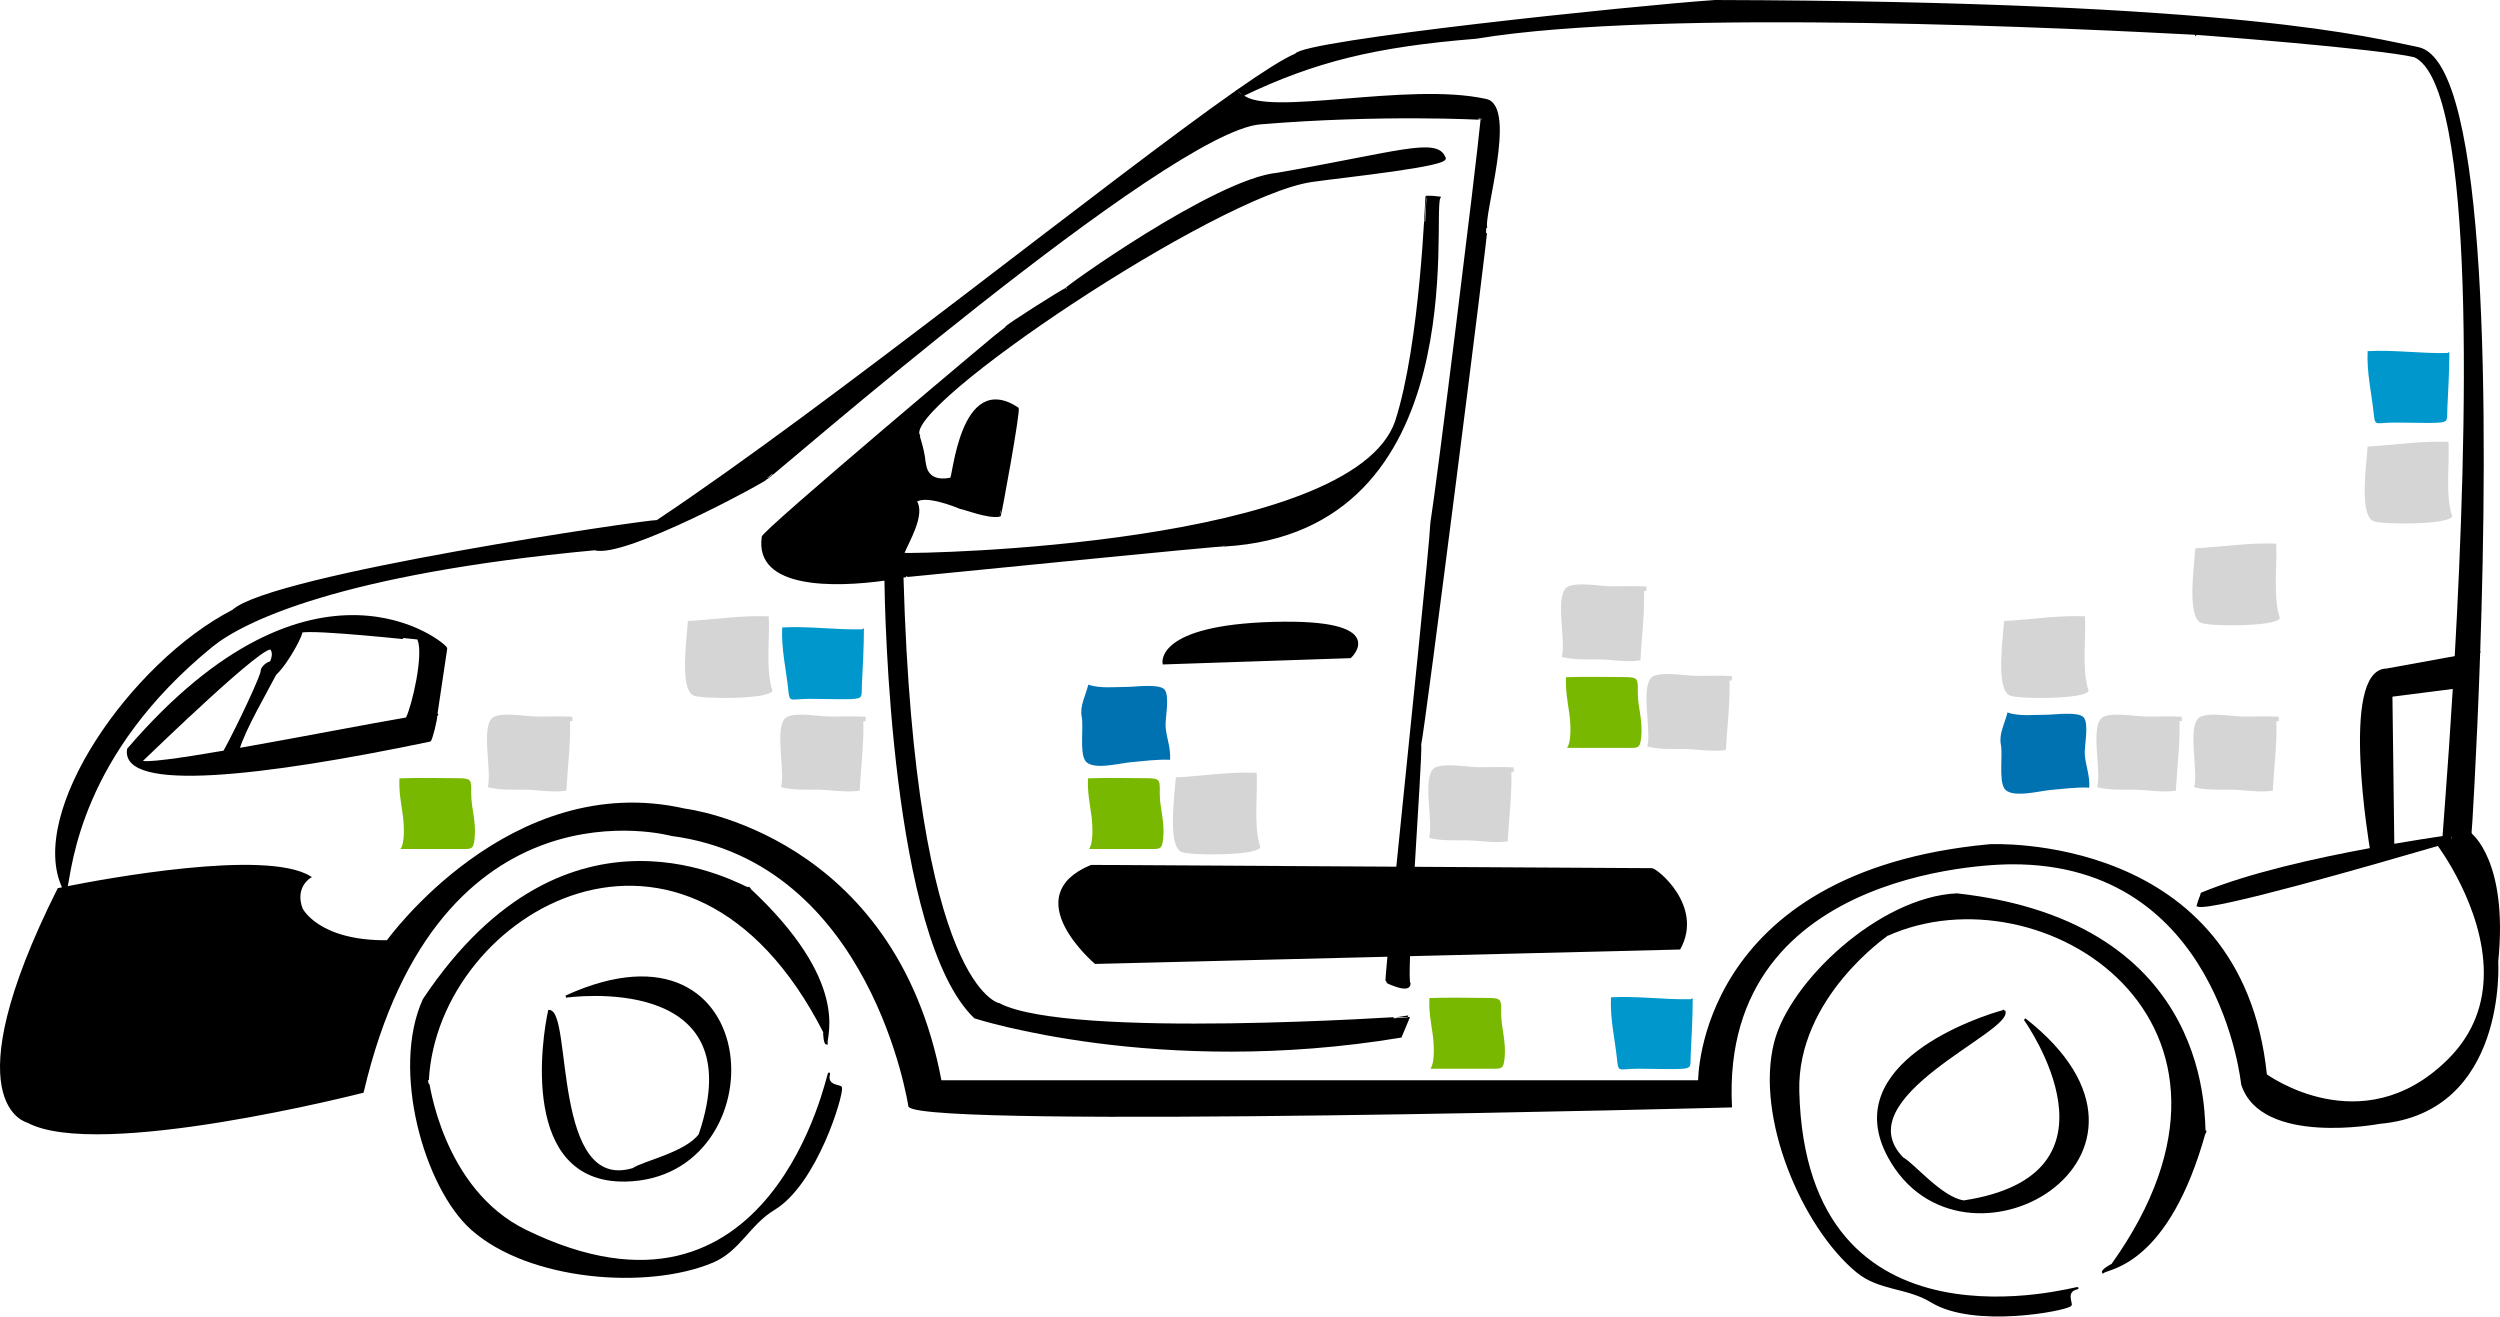 <?xml version="1.0" encoding="UTF-8" standalone="no"?>
<!-- Created with Inkscape (http://www.inkscape.org/) -->

<svg
   xmlns:dc="http://purl.org/dc/elements/1.1/"
   xmlns:cc="http://creativecommons.org/ns#"
   xmlns:rdf="http://www.w3.org/1999/02/22-rdf-syntax-ns#"
   xmlns:svg="http://www.w3.org/2000/svg"
   xmlns="http://www.w3.org/2000/svg"
   xmlns:sodipodi="http://sodipodi.sourceforge.net/DTD/sodipodi-0.dtd"
   xmlns:inkscape="http://www.inkscape.org/namespaces/inkscape"
   width="321.686mm"
   height="169.402mm"
   viewBox="0 0 1139.832 600.243"
   id="svg3558"
   version="1.1"
   inkscape:version="0.91 r13725"
   sodipodi:docname="camioneta.svg">
  <defs
     id="defs3560" />
  <sodipodi:namedview
     id="base"
     pagecolor="#ffffff"
     bordercolor="#666666"
     borderopacity="1.0"
     inkscape:pageopacity="0.0"
     inkscape:pageshadow="2"
     inkscape:zoom="0.35"
     inkscape:cx="690.63022"
     inkscape:cy="200.12171"
     inkscape:document-units="px"
     inkscape:current-layer="layer1"
     showgrid="false"
     fit-margin-top="0"
     fit-margin-left="0"
     fit-margin-right="0"
     fit-margin-bottom="0"
     inkscape:window-width="1366"
     inkscape:window-height="705"
     inkscape:window-x="-8"
     inkscape:window-y="-8"
     inkscape:window-maximized="1" />
  <g
     inkscape:label="Capa 1"
     inkscape:groupmode="layer"
     id="layer1"
     transform="translate(315.63,-132.24)">
    <g
       id="g3"
       transform="translate(-349.213,-9.673)">
      <g
         id="g5">
        <g
           id="XMLID_1_">
          <g
             id="g8">
            <path
               d="m 1159.959,522.138 c 0,0 16.754,12.444 12.157,58.152 0,0 4.211,68.485 -53.654,73.524 0,0 -53.765,10.267 -62.583,-17.626 0,0 -10.101,-101.153 -105.187,-100.711 0,0 -133.544,-1.238 -127.952,110.856 0,0 -364.958,9.67 -374.507,-0.088 0,0 -16.709,-111.619 -108.447,-123.687 0,0 -106.523,-29.408 -140.849,117.133 0,0 -120.791,30.977 -152.707,13.604 0,0 -35.088,-7.858 14.013,-105.993 0,0 0.818,-0.177 2.31,-0.476 0.21,0.431 0.42,0.862 0.641,1.282 0.243,-0.066 0.453,-0.597 0.663,-1.547 17.174,-3.426 90.743,-17.119 110.966,-4.763 0,0 -7.493,4.487 -3.735,14.521 0,0 7.438,15.141 39.166,14.776 0,0 56.019,-78.199 135.588,-60.009 0,0 95.495,11.261 116.547,123.863 l 345.917,0 c 0,0 -0.917,-95.263 132.45,-107.64 0,0 114.536,-5.824 125.896,104.723 0,0 43.642,32.048 82.874,-6.311 0.232,-0.221 0.453,-0.442 0.685,-0.674 12.124,-12.123 16.323,-26.059 16.323,-39.552 0,-30.358 -21.263,-58.451 -21.263,-58.451 8.3,-2.42 13.593,-3.967 13.737,-3.967 0,-0.078 -0.044,-0.144 -0.077,-0.21 0.543,-0.154 0.929,-0.375 1.028,-0.729 z"
               id="path10"
               inkscape:connector-curvature="0" />
            <path
               d="m 1135.934,163.844 c 32.016,6.255 31.485,171.848 27.938,275.708 l -10.621,1.934 c 5.703,-100.898 10.124,-260.535 -18.688,-273.929 -15.814,-3.89 -97.893,-10.156 -99.628,-10.255 -0.011,0.011 -0.022,0 -0.033,0.011 0,-0.011 0,-0.011 0,-0.011 -50.316,-2.619 -243.284,-12.4 -328.224,1.768 -46.051,3.724 -73.746,10.499 -106.723,26.335 l -2.044,-2.166 c 12.145,-8.488 21.329,-14.301 26.49,-16.444 3.26,-6.067 153.635,-21.805 191.132,-24.379 240.92,0.629 299.492,17.338 320.401,21.428 z"
               id="path12"
               inkscape:connector-curvature="0" />
            <path
               d="m 1163.872,439.552 -5.747,15.173 -5.702,0.729 c 0.276,-4.509 0.552,-9.173 0.829,-13.969 l 10.62,-1.933 z"
               id="path14"
               inkscape:connector-curvature="0" />
            <path
               d="m 1158.125,454.725 5.747,-15.173 c -1.625,47.797 -3.89,82.509 -3.913,82.586 l -8.311,2.774 -0.63,-1.89 c -1.635,-0.011 -2.951,0.077 -3.359,0.508 -0.055,-0.188 2.332,-28.026 4.763,-68.076 l 5.703,-0.729 z"
               id="path16"
               inkscape:connector-curvature="0" />
            <path
               d="m 1121.656,447.232 31.596,-5.747 c -0.276,4.796 -0.552,9.46 -0.829,13.969 l -28.557,3.658 0.862,68.099 -0.188,0.033 c -3.161,0.542 -6.465,1.127 -9.88,1.757 l -0.033,0.011 c 0,0 -13.969,-81.492 7.029,-81.78 z"
               id="path18"
               inkscape:connector-curvature="0" />
            <path
               d="m 1151.019,523.022 0.63,1.89 -6.376,2.133 c -30.778,8.974 -103.153,29.861 -109.64,27.761 1.017,-3.724 1.006,-2.685 1.824,-5.481 21.649,-8.962 52.262,-15.726 77.171,-20.312 l 0.033,-0.011 9.88,-1.757 0.188,-0.033 c 9.184,-1.581 17.141,-2.807 22.932,-3.68 1.214,-0.189 2.33,-0.355 3.358,-0.51 z"
               id="path20"
               inkscape:connector-curvature="0" />
            <path
               d="m 1038.749,658.125 c 0.122,-0.243 0.232,-0.486 0.365,-0.729 -0.122,0.895 -0.243,1.082 -0.365,0.729 z"
               id="path22"
               inkscape:connector-curvature="0" />
            <path
               d="m 925.738,549.711 c 118.68,13.151 112.005,105.452 113.011,108.413 -16.699,60.064 -43.366,61.71 -46.349,63.766 -0.266,-0.751 3.846,-3.304 4.177,-3.227 79.569,-111.253 -31.994,-182.357 -102.678,-150.475 0.354,-0.155 -41.531,28.192 -40.459,71.27 3.117,125.521 128.14,88.908 127.3,89.781 -6.354,1.315 -2.056,7.659 -3.282,7.802 -2.42,2.122 -43.796,10.123 -63.136,-1.724 -11.272,-6.896 -23.938,-5.315 -34.104,-13.77 -24.645,-20.479 -45.94,-70.287 -37.265,-104.292 7.05,-27.637 47.753,-65.831 82.785,-67.544 z"
               id="path24"
               inkscape:connector-curvature="0" />
            <path
               d="m 956.759,606.625 c 79.735,62.44 -28.678,123.874 -61.954,62.705 -22.92,-42.172 40.878,-63.445 52.571,-66.507 4.122,9.095 -73.58,39.133 -46.393,67.181 4.851,2.486 17.638,18.234 27.959,19.715 77.99,-11.868 28.944,-81.458 27.817,-83.094 z"
               id="path26"
               inkscape:connector-curvature="0" />
            <path
               d="m 786.724,538.24 c 2.066,0.011 23.108,16.931 12.587,36.094 l -123.333,3.039 c 0.365,-10.09 1.193,-24.832 2.088,-39.763 56.407,0.331 107.729,0.619 108.658,0.63 z"
               id="path28"
               inkscape:connector-curvature="0" />
            <path
               d="m 711.1,187.526 c 14.002,3.117 -2.056,53.765 0.144,58.451 0.608,-0.155 -28.457,228.298 -30.17,235.238 0.309,3.503 -1.437,30.247 -3.006,56.395 -2.464,-0.022 -4.94,-0.033 -7.415,-0.044 5.945,-58.904 15.24,-147.911 15.582,-157.282 2.885,-17.671 20.633,-160.62 22.932,-184.192 0.122,-0.078 -45.819,-2.542 -101.075,2.033 -42.315,3.492 -224.585,162.377 -224.751,161.714 0.188,0.729 -64.981,36.392 -78.585,32.458 -116.139,10.819 -160.477,32.624 -174.522,44.04 -60.484,49.2 -64.197,100.755 -66.375,110.226 -0.475,0.1 -0.917,0.188 -1.304,0.265 C 46.099,512.636 93.731,444.084 139.826,420.39 157.243,404.222 330.019,379.114 333.224,379.522 412.02,327.072 539.409,224.141 597.914,183.24 l 2.044,2.166 c 11.293,10.519 75.368,-5.825 111.142,2.12 z M 161.219,413.271 c 0.276,-0.033 0.32,-0.088 0.133,-0.177 -0.044,0.056 -0.089,0.122 -0.133,0.177 z"
               id="path30"
               inkscape:connector-curvature="0" />
            <path
               d="m 692.125,213.751 c 3.503,3.525 -45.708,8.509 -60.484,10.642 -43.763,6.321 -187.441,102.833 -179.098,116.083 -0.409,0.453 1.746,4.741 2.553,12.046 0.321,-0.033 -0.42,10.167 12.035,7.659 1.271,0.884 4.387,-49.156 30.38,-32.104 0.995,0.652 -7.869,49.046 -8.123,48.891 -5.316,1.116 -16.666,-3.525 -17.915,-3.481 -2.442,-1.039 -15.903,-6.465 -20.4,-3.083 4.022,6.1 -3.481,18.246 -5.835,24.081 7.77,0.498 204.892,-3.149 224.861,-60.274 11.593,-35.696 13.748,-102.656 13.892,-102.567 1.956,-0.033 3.901,0.088 5.835,0.364 -4.022,7.526 16.013,151.878 -97.981,158.576 4.774,-1.061 -146.032,14.134 -145.048,13.936 -0.663,0.133 -1.337,0.254 -2.044,0.387 0.166,0.055 0.254,0.088 0.254,0.088 5.338,188.724 44.139,194.813 44.139,194.813 31.673,16.555 186.712,5.946 186.712,5.946 l -3.658,8.764 C 561.654,632.885 478.084,605.754 478.084,605.754 440.211,569.285 437.493,420.302 437.316,406.09 c -23.495,3.293 -59.269,3.912 -55.931,-19.263 -1.79,-1.182 110.558,-95.627 110.922,-95.604 0.497,-1.05 25.55,-16.875 27.496,-17.649 -2.63,1.039 68.076,-49.852 96.445,-52.427 54.956,-9.617 72.351,-16.215 75.877,-7.396 z"
               id="path32"
               inkscape:connector-curvature="0" />
            <path
               d="m 670.652,537.566 c 2.475,0.011 4.951,0.022 7.415,0.044 -0.895,14.931 -1.724,29.673 -2.088,39.763 l -9.283,0.232 c 0.872,-9.361 2.276,-23.518 3.956,-40.039 z"
               id="path34"
               inkscape:connector-curvature="0" />
            <path
               d="m 666.695,577.605 9.283,-0.232 c -0.288,7.946 -0.276,13.019 0.232,13.063 -0.066,4.288 -10.223,-0.84 -10.433,-0.796 -0.143,0.022 0.211,-4.421 0.918,-12.035 z"
               id="path36"
               inkscape:connector-curvature="0" />
            <path
               d="m 670.652,537.566 c -1.68,16.521 -3.083,30.678 -3.957,40.039 l -133.677,3.293 c 0,0 -35.596,-30.17 -1.901,-44.15 0.001,0 71.967,0.42 139.535,0.818 z"
               id="path38"
               inkscape:connector-curvature="0" />
            <path
               d="m 614.18,425.948 c 53.632,-1.459 35.032,15.538 35.032,15.538 l -85.084,2.862 c 0,0 -3.569,-16.931 50.052,-18.4 z"
               id="path40"
               inkscape:connector-curvature="0" />
            <path
               d="m 411.554,631.414 c -1.757,6.255 5.857,5.349 5.415,6.509 0.773,3.116 -11.173,43.542 -30.59,55.256 -11.317,6.83 -15.737,18.798 -27.916,23.938 -29.529,12.455 -83.548,8.432 -109.75,-14.919 -21.285,-18.986 -36.469,-72.695 -21.848,-104.59 66.286,-99.307 145.159,-50.891 148.253,-50.427 45.631,42.481 34.834,66.904 35.287,70.496 -0.796,-0.1 -1.171,-4.929 -0.951,-5.194 -62.141,-121.841 -176.622,-55.522 -180.843,21.903 0.066,0 6.056,49.919 44.647,68.717 112.867,55.014 137.909,-72.828 138.296,-71.689 z"
               id="path42"
               inkscape:connector-curvature="0" />
            <path
               d="m 374.642,546.528 c 0.729,0.52 0.84,0.708 0.475,0.652 -0.154,-0.221 -0.32,-0.43 -0.475,-0.652 z"
               id="path44"
               inkscape:connector-curvature="0" />
            <path
               d="m 352.628,659.208 c 25.584,-75.37 -60.506,-62.97 -61.003,-62.926 92.168,-42.083 96.821,82.465 27.187,83.847 -47.985,0.95 -37.508,-65.479 -34.845,-77.282 9.968,0.53 0.873,83.338 38.292,72.109 4.443,-3.15 24.302,-7.261 30.369,-15.748 z"
               id="path46"
               inkscape:connector-curvature="0" />
            <path
               d="m 170.867,429.882 c 1.083,0 -5.736,13.704 -11.781,19.417 0,0 0,0 -0.011,0 -3.691,7.206 -14.4,25.562 -16.776,34.204 26.689,-4.697 58.848,-10.941 76.773,-14.024 -0.155,0.332 9.99,-0.961 13.372,-1.392 0.188,1.514 -2.266,11.338 -2.906,11.471 -76.177,15.903 -140.628,23.34 -137.512,3.956 84.742,-98.721 145.248,-47.631 144.971,-45.951 0,0 -3.923,26.236 -4.487,30.048 -1.359,-0.088 -6.266,0.641 -13.438,1.868 2.818,-5.758 8.167,-28.545 5.404,-35.95 0.056,0.022 -47.719,-5.195 -53.609,-3.647 z m -13.737,13.991 c 0.873,-2.133 1.359,-4.498 0.21,-5.967 -1.569,-5.006 -53.897,45.785 -59.479,51.09 1.116,1.47 17.229,-0.817 37.961,-4.376 6.034,-10.841 18.102,-36.58 17.096,-37.011 0.322,-1.504 2.345,-3.372 4.212,-3.736 z"
               id="path48"
               inkscape:connector-curvature="0" />
            <path
               d="m 232.511,467.611 c 0.52,0.033 0.52,0.188 -0.066,0.476 0,-10e-4 0.022,-0.178 0.066,-0.476 z"
               id="path50"
               inkscape:connector-curvature="0" />
          </g>
          <g
             id="g52">
            <path
               d="m 925.738,549.711 c -35.033,1.713 -75.735,39.906 -82.786,67.545 -8.675,34.005 12.621,83.813 37.265,104.292 10.167,8.454 22.832,6.874 34.104,13.77 19.34,11.847 60.716,3.846 63.136,1.724 1.227,-0.144 -3.072,-6.487 3.282,-7.802 0.84,-0.873 -124.184,35.74 -127.3,-89.781 -1.072,-43.078 40.813,-71.425 40.459,-71.27 70.684,-31.883 182.247,39.221 102.678,150.475 -0.332,-0.077 -4.443,2.476 -4.177,3.227 2.983,-2.056 29.65,-3.702 46.349,-63.766 -1.005,-2.962 5.67,-95.263 -113.01,-108.414 z"
               id="path54"
               inkscape:connector-curvature="0"
               style="fill:none;stroke:#000000" />
            <path
               d="m 1159.959,522.138 c -0.099,0.354 -0.486,0.575 -1.027,0.729 0.033,0.066 0.077,0.132 0.077,0.21 -0.144,0 -5.437,1.547 -13.737,3.967 0,0 21.263,28.092 21.263,58.451 0,13.494 -4.199,27.429 -16.323,39.552 -0.232,0.232 -0.453,0.453 -0.685,0.674 -39.232,38.359 -82.874,6.311 -82.874,6.311 C 1055.292,521.486 940.757,527.31 940.757,527.31 807.39,539.687 808.307,634.95 808.307,634.95 l -345.917,0 C 441.337,522.348 345.843,511.087 345.843,511.087 c -79.569,-18.19 -135.588,60.009 -135.588,60.009 -31.729,0.365 -39.166,-14.776 -39.166,-14.776 -3.757,-10.035 3.735,-14.521 3.735,-14.521 -20.224,-12.355 -93.792,1.337 -110.966,4.763 -0.21,0.951 -0.42,1.481 -0.663,1.547 -0.221,-0.42 -0.431,-0.851 -0.641,-1.282 -1.492,0.298 -2.31,0.476 -2.31,0.476 C 11.143,645.438 46.23,653.295 46.23,653.295 78.146,670.668 198.937,639.691 198.937,639.691 233.262,493.15 339.786,522.558 339.786,522.558 c 91.737,12.068 108.447,123.687 108.447,123.687 9.548,9.758 374.507,0.088 374.507,0.088 -5.592,-112.094 127.952,-110.856 127.952,-110.856 95.085,-0.442 105.187,100.711 105.187,100.711 8.819,27.893 62.583,17.626 62.583,17.626 57.865,-5.039 53.654,-73.524 53.654,-73.524 4.598,-45.708 -12.157,-58.152 -12.157,-58.152 z"
               id="path56"
               inkscape:connector-curvature="0"
               style="fill:none;stroke:#000000" />
            <path
               d="m 1039.114,657.395 c -0.133,0.243 -0.243,0.486 -0.365,0.729 0.122,0.354 0.243,0.167 0.365,-0.729 z"
               id="path58"
               inkscape:connector-curvature="0"
               style="fill:none;stroke:#000000" />
            <path
               d="m 374.642,546.528 c 0.155,0.221 0.321,0.431 0.475,0.652 0.365,0.056 0.255,-0.132 -0.475,-0.652 z"
               id="path60"
               inkscape:connector-curvature="0"
               style="fill:none;stroke:#000000" />
            <path
               d="m 411.554,631.414 c -0.387,-1.138 -25.429,126.703 -138.296,71.69 -38.591,-18.798 -44.581,-68.717 -44.647,-68.717 4.221,-77.425 118.702,-143.744 180.843,-21.903 -0.221,0.265 0.155,5.094 0.951,5.194 -0.453,-3.592 10.344,-28.015 -35.287,-70.496 -3.094,-0.464 -81.967,-48.88 -148.253,50.427 -14.621,31.895 0.563,85.604 21.848,104.59 26.203,23.352 80.222,27.374 109.75,14.919 12.179,-5.139 16.599,-17.107 27.916,-23.938 19.417,-11.714 31.363,-52.14 30.59,-55.256 0.442,-1.162 -7.173,-0.256 -5.415,-6.51 z"
               id="path62"
               inkscape:connector-curvature="0"
               style="fill:none;stroke:#000000" />
            <path
               d="m 322.259,674.956 c -37.419,11.229 -28.324,-71.579 -38.292,-72.109 -2.664,11.803 -13.14,78.232 34.845,77.282 69.634,-1.381 64.981,-125.93 -27.187,-83.847 0.498,-0.044 86.587,-12.443 61.003,62.926 -6.067,8.487 -25.926,12.598 -30.369,15.748 z"
               id="path64"
               inkscape:connector-curvature="0"
               style="fill:none;stroke:#000000" />
            <path
               d="m 956.759,606.625 c -0.011,-0.011 -0.011,-0.011 -0.022,-0.022"
               id="path66"
               inkscape:connector-curvature="0"
               style="fill:none;stroke:#000000" />
            <path
               d="m 947.376,602.824 c -11.692,3.062 -75.491,24.335 -52.571,66.507 33.275,61.169 141.689,-0.265 61.954,-62.705 1.127,1.636 50.173,71.226 -27.816,83.095 -10.322,-1.481 -23.108,-17.229 -27.959,-19.715 -27.187,-28.049 50.515,-58.087 46.392,-67.182 z"
               id="path68"
               inkscape:connector-curvature="0"
               style="fill:none;stroke:#000000" />
            <path
               d="m 670.652,537.566 c -67.568,-0.398 -139.534,-0.818 -139.534,-0.818 -33.695,13.98 1.901,44.15 1.901,44.15 l 133.677,-3.293 c 0.872,-9.361 2.276,-23.518 3.956,-40.039 z"
               id="path70"
               inkscape:connector-curvature="0"
               style="fill:none;stroke:#000000" />
            <path
               d="m 1114.627,529.012 c -24.91,4.586 -55.522,11.35 -77.171,20.312 -0.818,2.796 -0.807,1.757 -1.824,5.481 6.487,2.1 78.862,-18.787 109.64,-27.761 l 6.376,-2.133 8.311,-2.774 c 0.022,-0.077 2.288,-34.79 3.913,-82.586 3.547,-103.86 4.078,-269.453 -27.938,-275.708 -20.909,-4.089 -79.481,-20.799 -320.4,-21.429 -37.497,2.575 -187.872,18.312 -191.132,24.379 -5.161,2.144 -14.345,7.957 -26.49,16.444 -58.506,40.901 -185.895,143.833 -264.69,196.282 -3.205,-0.409 -175.981,24.7 -193.398,40.868 -46.095,23.694 -93.726,92.246 -77.271,126.438 0.387,-0.077 0.829,-0.166 1.304,-0.265 2.177,-9.471 5.891,-61.025 66.375,-110.226 14.046,-11.416 58.384,-33.22 174.522,-44.04 13.604,3.934 78.773,-31.729 78.585,-32.458 0.166,0.663 182.436,-158.222 224.751,-161.714 55.256,-4.575 101.197,-2.111 101.075,-2.033 -2.299,23.572 -20.047,166.521 -22.932,184.192 -0.342,9.372 -9.637,98.378 -15.582,157.282 2.475,0.011 4.951,0.022 7.415,0.044 1.569,-26.147 3.315,-52.892 3.006,-56.395 1.713,-6.94 30.778,-235.393 30.17,-235.238 -2.199,-4.686 13.858,-55.334 -0.144,-58.451 -35.773,-7.946 -99.849,8.399 -111.143,-2.122 32.977,-15.837 60.671,-22.611 106.723,-26.335 84.94,-14.168 277.907,-4.387 328.224,-1.768 0,0 0,0 0,0.011 0.011,-0.011 0.022,0 0.033,-0.011 1.735,0.099 83.813,6.365 99.628,10.255 28.811,13.395 24.39,173.031 18.688,273.929 l 10.621,-1.934 -5.747,15.173 -5.702,0.729 c -2.432,40.05 -4.818,67.888 -4.763,68.076 -5.791,0.873 -13.748,2.1 -22.932,3.68"
               id="path72"
               inkscape:connector-curvature="0"
               style="fill:none;stroke:#000000" />
            <line
               x1="1124.54"
               y1="527.244"
               x2="1114.66"
               y2="529.001"
               id="line74"
               style="fill:none;stroke:#000000" />
            <path
               d="m 1147.66,523.531 c 0.409,-0.431 1.724,-0.52 3.359,-0.508 -1.028,0.154 -2.144,0.32 -3.359,0.508 z"
               id="path76"
               inkscape:connector-curvature="0"
               style="fill:none;stroke:#000000" />
            <path
               d="m 161.352,413.095 c 0.188,0.088 0.144,0.144 -0.133,0.177 0.044,-0.056 0.089,-0.122 0.133,-0.177 z"
               id="path78"
               inkscape:connector-curvature="0"
               style="fill:none;stroke:#000000" />
            <path
               d="m 232.511,467.611 c -0.044,0.298 -0.066,0.476 -0.066,0.476 0.586,-0.288 0.586,-0.443 0.066,-0.476 z"
               id="path80"
               inkscape:connector-curvature="0"
               style="fill:none;stroke:#000000" />
            <path
               d="m 170.867,429.882 c 5.89,-1.547 53.665,3.669 53.61,3.647 2.763,7.404 -2.586,30.192 -5.404,35.95 7.172,-1.227 12.079,-1.956 13.438,-1.868 0.563,-3.813 4.487,-30.048 4.487,-30.048 0.276,-1.68 -60.229,-52.77 -144.971,45.951 -3.116,19.384 61.335,11.947 137.512,-3.956 0.641,-0.133 3.094,-9.958 2.906,-11.471 -3.382,0.431 -13.527,1.724 -13.372,1.392 -17.925,3.083 -50.084,9.328 -76.773,14.024 2.376,-8.642 13.085,-26.999 16.776,-34.204 0.011,0 0.011,0 0.011,0 6.044,-5.714 12.863,-19.417 11.78,-19.417 -0.011,0 -0.011,0 -0.022,0"
               id="path82"
               inkscape:connector-curvature="0"
               style="fill:none;stroke:#000000" />
            <path
               d="m 157.13,443.873 c -1.868,0.365 -3.89,2.232 -4.211,3.735 1.006,0.431 -11.062,26.17 -17.096,37.011 -20.732,3.559 -36.845,5.846 -37.961,4.376 5.581,-5.305 57.909,-56.096 59.479,-51.09 1.149,1.47 0.662,3.835 -0.211,5.968 z"
               id="path84"
               inkscape:connector-curvature="0"
               style="fill:none;stroke:#000000" />
            <path
               d="m 225.306,435.717 c 0,0 0.177,0.011 0.641,0.066 0.088,0 0.166,0.011 0.232,0.022 0.011,0 0.033,0 0.044,0 0.033,0 0.066,0.011 0.088,0.011 0.177,0.022 0.32,0.033 0.42,0.044 0.11,0.011 0.155,0.011 0.155,0.011"
               id="path86"
               inkscape:connector-curvature="0"
               style="fill:none;stroke:#000000" />
            <path
               d="m 614.18,425.948 c -53.621,1.47 -50.052,18.4 -50.052,18.4 l 85.084,-2.862 c 0,0 18.6,-16.997 -35.032,-15.538 z"
               id="path88"
               inkscape:connector-curvature="0"
               style="fill:none;stroke:#000000" />
            <path
               d="m 591.756,390.594 c 0.033,0 0.055,0 0.088,-0.011"
               id="path90"
               inkscape:connector-curvature="0"
               style="fill:none;stroke:#000000" />
            <path
               d="m 489.145,599.807 c 0,0 -38.801,-6.089 -44.139,-194.813 0,0 -0.088,-0.033 -0.254,-0.088 0.707,-0.132 1.381,-0.254 2.044,-0.387 -0.984,0.199 149.823,-14.997 145.048,-13.936 113.994,-6.697 93.958,-151.049 97.981,-158.576 -1.934,-0.276 -3.879,-0.397 -5.835,-0.364 -0.144,-0.089 -2.299,66.871 -13.892,102.567 -19.97,57.125 -217.092,60.771 -224.861,60.274 2.354,-5.835 9.858,-17.98 5.835,-24.081 4.498,-3.382 17.958,2.044 20.4,3.083 1.249,-0.044 12.599,4.598 17.915,3.481 0.254,0.155 9.117,-48.239 8.123,-48.891 -25.993,-17.052 -29.109,32.988 -30.38,32.104 -12.455,2.509 -11.714,-7.692 -12.035,-7.659 -0.807,-7.305 -2.962,-11.593 -2.553,-12.046 -8.344,-13.25 135.334,-109.762 179.098,-116.083 14.775,-2.133 63.987,-7.117 60.484,-10.642 -3.525,-8.819 -20.92,-2.222 -75.878,7.393 -28.369,2.575 -99.075,53.466 -96.445,52.427 -1.945,0.774 -26.999,16.599 -27.496,17.649 -0.365,-0.022 -112.712,94.422 -110.922,95.604 -3.337,23.175 32.436,22.556 55.931,19.263 0.177,14.212 2.895,163.195 40.768,199.664 0,0 83.57,27.131 194.116,8.764 l 3.658,-8.764 c 10e-4,0.002 -155.038,10.612 -186.711,-5.943 z"
               id="path92"
               inkscape:connector-curvature="0"
               style="fill:none;stroke:#000000" />
            <path
               d="m 666.695,577.605 c -0.708,7.614 -1.061,12.057 -0.917,12.035 0.21,-0.044 10.366,5.083 10.433,0.796 -0.508,-0.044 -0.52,-5.117 -0.232,-13.063 l -9.284,0.232 z"
               id="path94"
               inkscape:connector-curvature="0"
               style="fill:none;stroke:#000000" />
            <path
               d="m 1114.627,529.012 0.033,-0.011 c 3.415,-0.63 6.719,-1.215 9.88,-1.757 l 0.188,-0.033 -0.862,-68.099 28.557,-3.658 c 0.276,-4.509 0.552,-9.173 0.829,-13.969 l -31.596,5.747 c -20.998,0.288 -7.029,81.78 -7.029,81.78 z"
               id="path96"
               inkscape:connector-curvature="0"
               style="fill:none;stroke:#000000" />
            <path
               d="m 675.979,577.373 123.333,-3.039 c 10.521,-19.163 -10.521,-36.083 -12.587,-36.094 -0.928,-0.011 -52.25,-0.298 -108.657,-0.63 -0.896,14.931 -1.725,29.673 -2.089,39.763 z"
               id="path98"
               inkscape:connector-curvature="0"
               style="fill:none;stroke:#000000" />
          </g>
        </g>
      </g>
      <path
         d="m 948.66,466.725 c 5.62,1.904 12.049,1.058 17.99,1.058 3.417,0 14.418,-1.555 16.892,1.154 2.668,2.921 0.225,13.429 0.57,17.246 0.465,5.144 2.354,9.215 2.035,14.855 -5.395,-0.335 -12.283,0.594 -17.907,1.083 -5.03,0.438 -17.801,3.949 -20.817,-0.742 -2.572,-3.998 -0.633,-15.219 -1.59,-20.023 -0.95,-4.768 1.818,-9.768 3.026,-14.55 0.657,-0.127 1.256,-0.103 1.919,-0.08"
         id="path100"
         inkscape:connector-curvature="0"
         style="fill:#0072b1" />
      <path
         d="m 1150.327,302.403 c 0,8.585 -0.503,17.281 -0.922,25.794 -0.252,5.128 0.834,6.216 -4.608,6.462 -3.972,0.181 -7.993,0 -11.97,0 -3.517,0 -7.087,-0.178 -10.599,0 -5.856,0.296 -5.822,1.216 -6.44,-4.598 -0.982,-9.224 -3.186,-18.285 -2.726,-28.05 12.156,-0.675 24.339,1.161 36.344,0.852"
         id="path102"
         inkscape:connector-curvature="0"
         style="fill:#0098cc" />
      <path
         d="m 427.471,428.373 c 0,8.586 -0.503,17.281 -0.922,25.795 -0.252,5.128 0.834,6.216 -4.608,6.462 -3.972,0.181 -7.993,0 -11.97,0 -3.517,0 -7.087,-0.178 -10.599,0 -5.856,0.295 -5.822,1.216 -6.44,-4.598 -0.982,-9.224 -3.186,-18.285 -2.727,-28.05 12.156,-0.675 24.339,1.161 36.344,0.852"
         id="path104"
         inkscape:connector-curvature="0"
         style="fill:#0098cc" />
      <path
         d="m 748.03,482.898 c 8.999,0 17.999,-0.033 26.998,0 5.62,0.021 6.326,0.369 6.867,-5.171 0.328,-3.357 -0.018,-6.976 -0.502,-10.203 -0.494,-3.298 -1.102,-6.376 -1.085,-10.024 0.028,-5.995 0.333,-6.849 -5.94,-6.878 -8.903,-0.042 -17.91,-0.275 -26.784,0.052 -0.31,6.092 0.77,11.344 1.545,16.863 0.526,3.752 1.066,12.631 -1.099,15.361"
         id="path106"
         inkscape:connector-curvature="0"
         style="fill:#78b800" />
      <path
         d="m 530.086,529.001 c 8.999,0 17.999,-0.033 26.998,0 5.62,0.021 6.326,0.369 6.867,-5.171 0.328,-3.357 -0.018,-6.976 -0.502,-10.203 -0.495,-3.298 -1.102,-6.376 -1.085,-10.024 0.028,-5.995 0.333,-6.849 -5.94,-6.878 -8.903,-0.042 -17.91,-0.275 -26.784,0.052 -0.31,6.092 0.77,11.344 1.545,16.863 0.526,3.752 1.066,12.631 -1.099,15.361"
         id="path108"
         inkscape:connector-curvature="0"
         style="fill:#78b800" />
      <path
         d="m 216.147,529.001 c 8.999,0 17.999,-0.033 26.998,0 5.62,0.021 6.326,0.369 6.867,-5.171 0.328,-3.357 -0.018,-6.976 -0.502,-10.203 -0.494,-3.298 -1.102,-6.376 -1.085,-10.024 0.028,-5.995 0.333,-6.849 -5.94,-6.878 -8.903,-0.042 -17.91,-0.275 -26.784,0.052 -0.31,6.092 0.77,11.344 1.545,16.863 0.526,3.752 1.067,12.631 -1.099,15.361"
         id="path110"
         inkscape:connector-curvature="0"
         style="fill:#78b800" />
      <path
         d="m 805.351,597.011 c 0,8.586 -0.503,17.281 -0.922,25.795 -0.252,5.128 0.834,6.216 -4.607,6.462 -3.972,0.181 -7.994,0 -11.971,0 -3.517,0 -7.087,-0.178 -10.599,0 -5.855,0.295 -5.822,1.216 -6.44,-4.598 -0.982,-9.224 -3.186,-18.285 -2.726,-28.05 12.156,-0.675 24.339,1.161 36.343,0.852"
         id="path112"
         inkscape:connector-curvature="0"
         style="fill:#0098cc" />
      <path
         d="m 685.739,629.179 c 8.999,0 17.999,-0.033 26.998,0 5.62,0.021 6.326,0.369 6.867,-5.171 0.328,-3.357 -0.018,-6.976 -0.502,-10.203 -0.494,-3.298 -1.102,-6.376 -1.085,-10.024 0.028,-5.995 0.333,-6.849 -5.94,-6.878 -8.903,-0.042 -17.91,-0.274 -26.784,0.052 -0.31,6.092 0.77,11.344 1.545,16.863 0.526,3.751 1.067,12.631 -1.099,15.361"
         id="path114"
         inkscape:connector-curvature="0"
         style="fill:#78b800" />
      <path
         d="m 1151.069,375.578 c -2.437,-10.219 -0.624,-21.667 -1.138,-32.208 -12.221,-0.555 -24.629,1.477 -36.879,2.128 -0.391,7.136 -3.909,30.603 2.438,33.914 3.539,1.846 35.839,1.839 36.109,-2.247"
         id="path116"
         inkscape:connector-curvature="0"
         style="fill:#d6d5d5" />
      <path
         d="m 1072.504,421.994 c -2.437,-10.219 -0.624,-21.667 -1.138,-32.208 -12.221,-0.555 -24.629,1.477 -36.879,2.128 -0.391,7.136 -3.91,30.603 2.438,33.914 3.538,1.846 35.838,1.84 36.109,-2.246"
         id="path118"
         inkscape:connector-curvature="0"
         style="fill:#d6d5d5" />
      <path
         d="m 607.676,526.452 c -2.437,-10.22 -0.624,-21.667 -1.138,-32.209 -12.221,-0.555 -24.629,1.477 -36.879,2.128 -0.391,7.136 -3.91,30.603 2.438,33.915 3.538,1.845 35.838,1.839 36.109,-2.247"
         id="path120"
         inkscape:connector-curvature="0"
         style="fill:#d6d5d5" />
      <path
         d="m 783.172,411.336 c 0.286,10.106 -1.096,21.376 -1.669,31.667 -5.924,1.028 -13.277,-0.449 -19.494,-0.449 -5.62,0 -10.981,0.232 -16.352,-1.109 2.112,-7.721 -3.809,-29.487 3.122,-32.238 4.873,-1.935 14.274,0.012 19.59,0.012 5.254,0 10.58,-0.195 15.809,0.08 0.087,0.664 0.1,1.355 0.052,2.037"
         id="path122"
         inkscape:connector-curvature="0"
         style="fill:#d6d5d5" />
      <path
         d="m 822.134,452.183 c 0.286,10.106 -1.096,21.377 -1.669,31.667 -5.924,1.029 -13.277,-0.448 -19.494,-0.448 -5.62,0 -10.981,0.231 -16.352,-1.109 2.112,-7.721 -3.809,-29.486 3.122,-32.238 4.873,-1.935 14.274,0.013 19.59,0.013 5.254,0 10.58,-0.197 15.809,0.08 0.087,0.664 0.1,1.354 0.052,2.036"
         id="path124"
         inkscape:connector-curvature="0"
         style="fill:#d6d5d5" />
      <path
         d="m 985.315,455.13 c -2.437,-10.22 -0.624,-21.667 -1.138,-32.209 -12.221,-0.555 -24.629,1.477 -36.879,2.129 -0.391,7.136 -3.91,30.603 2.438,33.914 3.538,1.845 35.838,1.84 36.109,-2.247"
         id="path126"
         inkscape:connector-curvature="0"
         style="fill:#d6d5d5" />
      <path
         d="m 722.672,493.82 c 0.286,10.106 -1.096,21.377 -1.669,31.668 -5.924,1.028 -13.277,-0.449 -19.494,-0.449 -5.62,0 -10.981,0.231 -16.352,-1.109 2.112,-7.721 -3.809,-29.486 3.122,-32.238 4.873,-1.935 14.274,0.013 19.59,0.013 5.254,0 10.58,-0.196 15.809,0.08 0.087,0.665 0.1,1.355 0.052,2.036"
         id="path128"
         inkscape:connector-curvature="0"
         style="fill:#d6d5d5" />
      <path
         d="m 1027.29,470.726 c 0.286,10.107 -1.096,21.377 -1.67,31.668 -5.924,1.029 -13.277,-0.449 -19.493,-0.449 -5.62,0 -10.982,0.231 -16.352,-1.109 2.112,-7.721 -3.809,-29.486 3.122,-32.238 4.873,-1.935 14.274,0.013 19.589,0.013 5.254,0 10.581,-0.197 15.809,0.08 0.087,0.664 0.101,1.355 0.053,2.036"
         id="path130"
         inkscape:connector-curvature="0"
         style="fill:#d6d5d5" />
      <path
         d="m 529.582,454.033 c 5.62,1.904 12.048,1.058 17.99,1.058 3.417,0 14.418,-1.555 16.892,1.153 2.668,2.921 0.225,13.43 0.57,17.246 0.465,5.144 2.354,9.215 2.034,14.855 -5.395,-0.335 -12.283,0.594 -17.907,1.083 -5.03,0.439 -17.801,3.949 -20.817,-0.742 -2.572,-3.998 -0.633,-15.219 -1.59,-20.023 -0.95,-4.768 1.818,-9.768 3.025,-14.55 0.657,-0.127 1.256,-0.103 1.919,-0.08"
         id="path132"
         inkscape:connector-curvature="0"
         style="fill:#0072b1" />
      <path
         d="m 385.229,455.13 c -2.437,-10.22 -0.624,-21.667 -1.138,-32.209 -12.221,-0.555 -24.629,1.477 -36.879,2.129 -0.391,7.136 -3.91,30.603 2.438,33.914 3.538,1.845 35.838,1.84 36.109,-2.247"
         id="path134"
         inkscape:connector-curvature="0"
         style="fill:#d6d5d5" />
      <path
         d="m 427.203,470.726 c 0.286,10.107 -1.096,21.377 -1.67,31.668 -5.924,1.029 -13.277,-0.449 -19.493,-0.449 -5.62,0 -10.981,0.231 -16.352,-1.109 2.112,-7.721 -3.809,-29.486 3.122,-32.238 4.873,-1.935 14.274,0.013 19.589,0.013 5.254,0 10.581,-0.197 15.809,0.08 0.087,0.664 0.101,1.355 0.053,2.036"
         id="path136"
         inkscape:connector-curvature="0"
         style="fill:#d6d5d5" />
      <path
         d="m 293.482,470.726 c 0.286,10.107 -1.096,21.377 -1.669,31.668 -5.924,1.029 -13.277,-0.449 -19.493,-0.449 -5.62,0 -10.981,0.231 -16.352,-1.109 2.112,-7.721 -3.809,-29.486 3.123,-32.238 4.873,-1.935 14.273,0.013 19.589,0.013 5.254,0 10.58,-0.197 15.809,0.08 0.087,0.664 0.101,1.355 0.053,2.036"
         id="path138"
         inkscape:connector-curvature="0"
         style="fill:#d6d5d5" />
      <path
         d="m 1071.495,470.726 c 0.286,10.107 -1.096,21.377 -1.669,31.668 -5.924,1.029 -13.277,-0.449 -19.493,-0.449 -5.62,0 -10.982,0.231 -16.352,-1.109 2.112,-7.721 -3.809,-29.486 3.122,-32.238 4.873,-1.935 14.274,0.013 19.589,0.013 5.254,0 10.58,-0.197 15.809,0.08 0.087,0.664 0.1,1.355 0.053,2.036"
         id="path140"
         inkscape:connector-curvature="0"
         style="fill:#d6d5d5" />
    </g>
  </g>
</svg>
